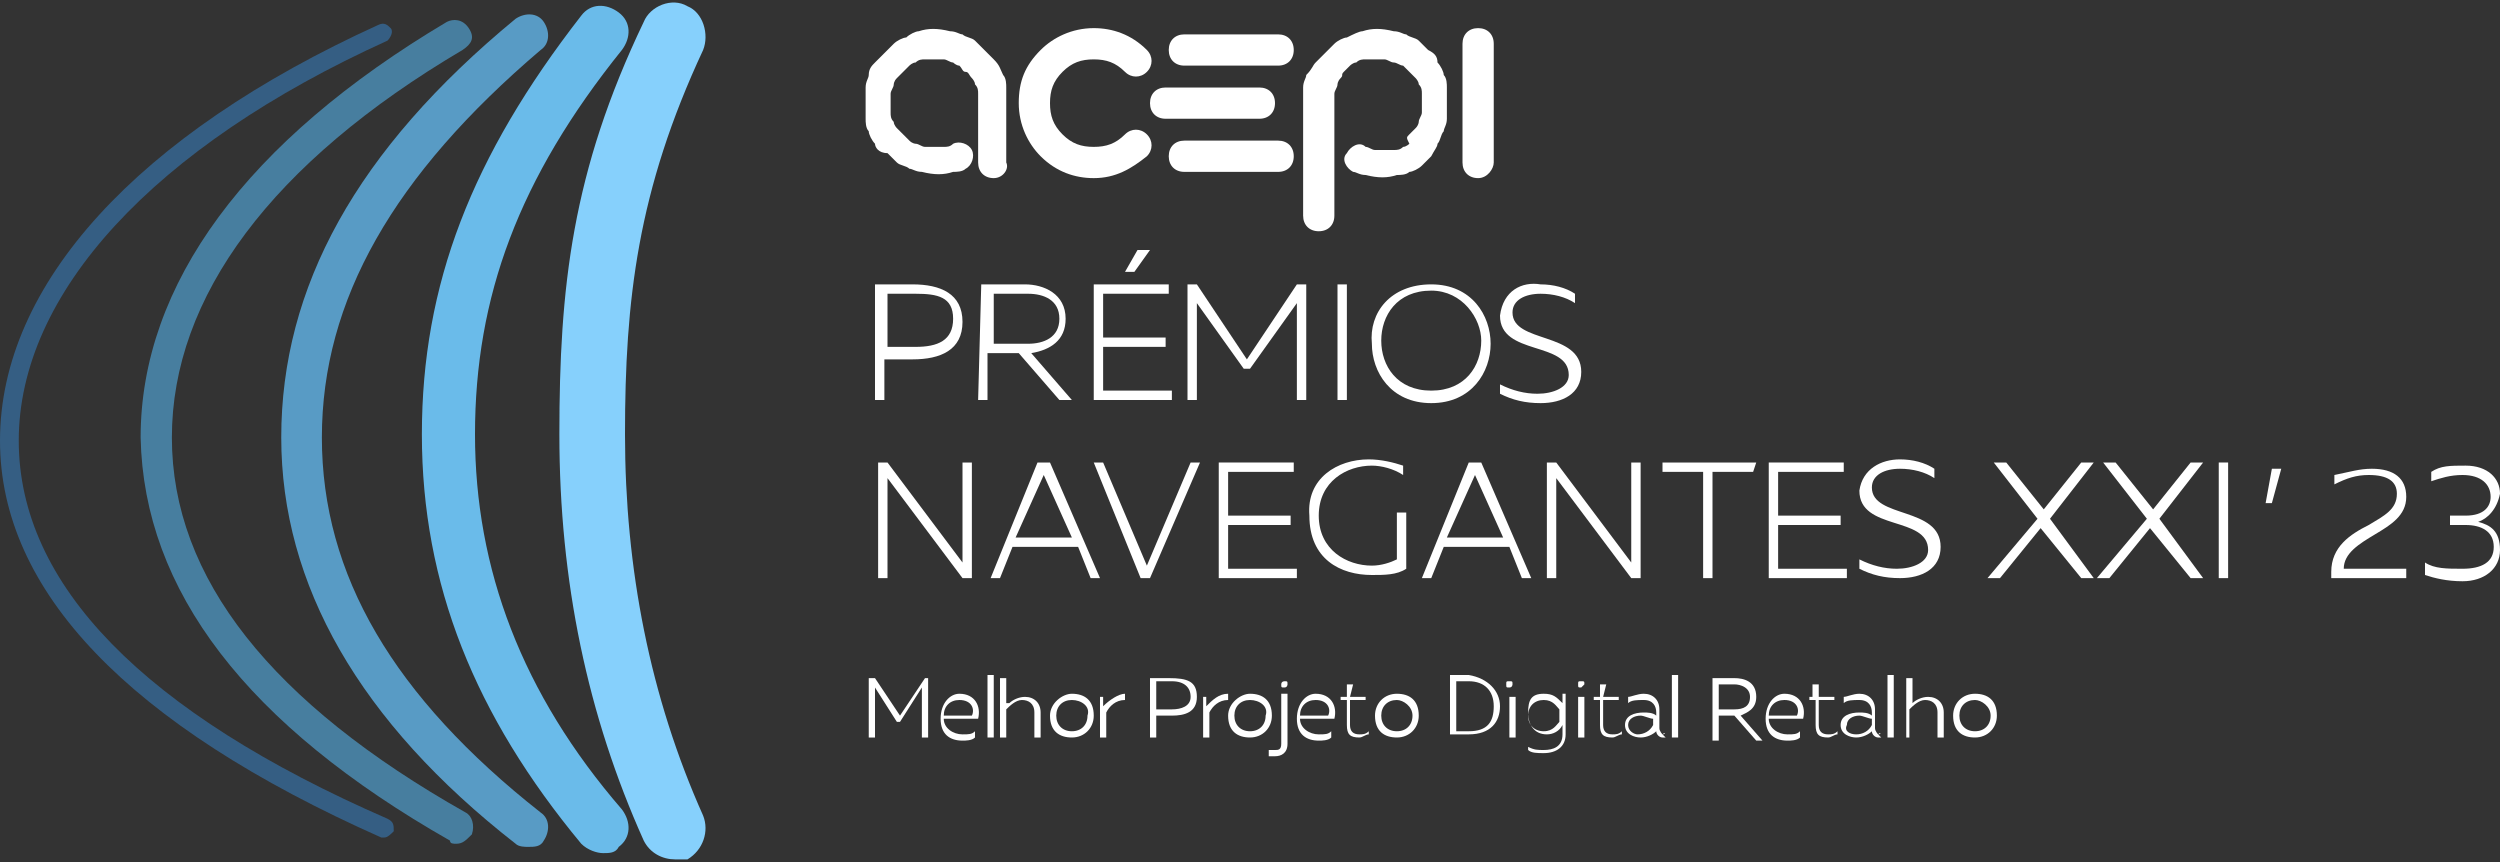 <?xml version="1.0" encoding="utf-8"?>
<!-- Generator: Adobe Illustrator 28.0.0, SVG Export Plug-In . SVG Version: 6.00 Build 0)  -->
<svg version="1.1" id="Layer_1" xmlns="http://www.w3.org/2000/svg" xmlns:xlink="http://www.w3.org/1999/xlink" x="0px" y="0px"
	 viewBox="0 0 80 27.6" style="enable-background:new 0 0 80 27.6;" xml:space="preserve">
<rect x="0" y="0" width="80" height="27.6" fill="#333333" stroke="none"/>
<style type="text/css">
	.st0{fill:#FFFFFF;}
	.st1{fill:#355E83;}
	.st2{fill:#477E9F;}
	.st3{fill:#589BC5;}
	.st4{fill:#6ABBEA;}
	.st5{fill:#86D0FC;}
</style>
<path class="st0" d="M30.8,10.3c0,0.9-0.7,1.2-1.6,1.2h-0.9v1.3h-0.3V9.1h1.2C30.1,9.1,30.8,9.4,30.8,10.3L30.8,10.3L30.8,10.3z
	 M29.3,9.4h-0.9v1.7h0.9c0.7,0,1.2-0.2,1.2-0.9S30,9.4,29.3,9.4z"/>
<path class="st0" d="M31.4,9.1h1.4c0.6,0,1.3,0.3,1.3,1.1c0,0.7-0.5,1-1.1,1.1l1.3,1.5h-0.4l-1.3-1.5h-1v1.5h-0.3L31.4,9.1L31.4,9.1
	L31.4,9.1z M32.9,11c0.5,0,1-0.2,1-0.8c0-0.6-0.5-0.8-1-0.8h-1.1V11H32.9z"/>
<path class="st0" d="M37.4,9.4h-2.1v1.4h2v0.3h-2v1.4h2.2v0.3H35V9.1h2.4L37.4,9.4L37.4,9.4L37.4,9.4z M36.4,8h0.4l-0.5,0.7H36
	L36.4,8L36.4,8z"/>
<path class="st0" d="M41.8,12.8h-0.3V9.7l-1.5,2.1h-0.2l-1.5-2.1v3.1h-0.3V9.1h0.3l1.6,2.4l1.6-2.4h0.3L41.8,12.8L41.8,12.8
	L41.8,12.8z"/>
<path class="st0" d="M43.1,12.8h-0.3V9.1h0.3C43.1,9.1,43.1,12.8,43.1,12.8z"/>
<path class="st0" d="M45.8,9.1c1.3,0,1.9,1,1.9,1.9c0,0.9-0.6,1.9-1.9,1.9s-1.9-1-1.9-1.9C43.8,10,44.5,9.1,45.8,9.1z M45.8,9.3
	c-1.1,0-1.6,0.8-1.6,1.6c0,0.8,0.5,1.6,1.6,1.6c1.1,0,1.6-0.8,1.6-1.6C47.4,10.2,46.8,9.3,45.8,9.3z"/>
<path class="st0" d="M49.3,9.1c0.4,0,0.8,0.1,1.1,0.3v0.3c-0.3-0.2-0.7-0.3-1.1-0.3c-0.5,0-0.9,0.2-0.9,0.6c0,1,2.2,0.6,2.2,1.9
	c0,0.7-0.6,1-1.3,1c-0.5,0-0.9-0.1-1.3-0.3v-0.3c0.4,0.2,0.8,0.3,1.2,0.3c0.5,0,1-0.2,1-0.6c0-1.1-2.2-0.6-2.2-1.9
	C48.1,9.3,48.7,9,49.3,9.1L49.3,9.1L49.3,9.1z"/>
<path class="st0" d="M28.1,14.8h0.3l2.4,3.2v-3.2h0.3v3.7h-0.3l-2.4-3.2v3.2h-0.3V14.8z"/>
<path class="st0" d="M33.2,14.8h0.4l1.6,3.7h-0.3l-0.4-1h-2.1l-0.4,1h-0.3L33.2,14.8L33.2,14.8z M34.3,17.2l-0.9-2l0-0.1
	c0,0,0,0.1,0,0.1l-0.9,2H34.3z"/>
<path class="st0" d="M35,14.8h0.3l1.4,3.3l1.4-3.3h0.3l-1.6,3.7h-0.3L35,14.8L35,14.8L35,14.8z"/>
<path class="st0" d="M41.4,15.1h-2.1v1.4h2v0.3h-2v1.4h2.2v0.3H39v-3.7h2.4L41.4,15.1L41.4,15.1L41.4,15.1z"/>
<path class="st0" d="M43.8,14.7c0.4,0,0.8,0.1,1.1,0.2v0.3c-0.3-0.2-0.7-0.3-1-0.3c-0.8,0-1.7,0.5-1.7,1.6s0.9,1.6,1.7,1.6
	c0.3,0,0.6-0.1,0.8-0.2v-1.5H45v1.8c-0.3,0.2-0.7,0.2-1.1,0.2c-1,0-2-0.5-2-1.9C41.8,15.3,42.8,14.7,43.8,14.7L43.8,14.7L43.8,14.7z
	"/>
<path class="st0" d="M47,14.8h0.4l1.6,3.7h-0.3l-0.4-1h-2.1l-0.4,1h-0.3L47,14.8L47,14.8z M48.1,17.2l-0.9-2l0-0.1c0,0,0,0.1,0,0.1
	l-0.9,2H48.1z"/>
<path class="st0" d="M49.5,14.8h0.3l2.4,3.2v-3.2h0.3v3.7h-0.3l-2.4-3.2v3.2h-0.3V14.8z"/>
<path class="st0" d="M56.1,15.1h-1.3v3.4h-0.3v-3.4h-1.3v-0.3h3L56.1,15.1L56.1,15.1L56.1,15.1z"/>
<path class="st0" d="M59,15.1h-2.1v1.4h2v0.3h-2v1.4h2.2v0.3h-2.5v-3.7h2.4L59,15.1L59,15.1L59,15.1z"/>
<path class="st0" d="M60.8,14.7c0.4,0,0.8,0.1,1.1,0.3v0.3c-0.3-0.2-0.7-0.3-1.1-0.3c-0.5,0-0.9,0.2-0.9,0.6c0,1,2.2,0.6,2.2,1.9
	c0,0.7-0.6,1-1.3,1c-0.5,0-0.9-0.1-1.3-0.3v-0.3c0.4,0.2,0.8,0.3,1.2,0.3c0.5,0,1-0.2,1-0.6c0-1.1-2.2-0.6-2.2-1.9
	C59.6,15,60.2,14.7,60.8,14.7L60.8,14.7L60.8,14.7z"/>
<path class="st0" d="M65.2,16.6l-1.4-1.8h0.4l1.2,1.5l1.2-1.5h0.4l-1.4,1.8l1.4,1.9h-0.4l-1.3-1.6l-1.3,1.6h-0.4L65.2,16.6z"/>
<path class="st0" d="M68.7,16.6l-1.4-1.8h0.4l1.2,1.5l1.2-1.5h0.4l-1.4,1.8l1.4,1.9h-0.4l-1.3-1.6l-1.3,1.6h-0.4L68.7,16.6z"/>
<path class="st0" d="M71.3,18.5H71v-3.7h0.3V18.5z"/>
<g>
	<path class="st0" d="M31.8,5.7c-0.3,0-0.5-0.2-0.5-0.5V3.3c0-0.1,0-0.2,0-0.3s0-0.2-0.1-0.3c0-0.1-0.1-0.2-0.1-0.2
		C31,2.4,31,2.3,30.9,2.3s-0.1-0.1-0.2-0.2C30.6,2.1,30.5,2,30.5,2c-0.1,0-0.2-0.1-0.3-0.1c-0.2,0-0.4,0-0.6,0c-0.1,0-0.2,0-0.3,0.1
		c-0.1,0-0.2,0.1-0.2,0.1C29,2.2,29,2.2,28.9,2.3s-0.1,0.1-0.2,0.2c-0.1,0.1-0.1,0.2-0.1,0.2c0,0.1-0.1,0.2-0.1,0.3
		c0,0.1,0,0.2,0,0.3s0,0.2,0,0.3c0,0.1,0,0.2,0.1,0.3c0,0.1,0.1,0.2,0.1,0.2c0.1,0.1,0.1,0.1,0.2,0.2C29,4.4,29,4.4,29.1,4.5
		c0.1,0.1,0.2,0.1,0.2,0.1c0.1,0,0.2,0.1,0.3,0.1c0.2,0,0.4,0,0.6,0c0.1,0,0.2,0,0.3-0.1c0.2-0.1,0.5,0,0.6,0.2s0,0.5-0.2,0.6
		c-0.1,0.1-0.3,0.1-0.4,0.1c-0.3,0.1-0.6,0.1-1,0c-0.2,0-0.3-0.1-0.4-0.1c-0.1-0.1-0.3-0.1-0.4-0.2c-0.1-0.1-0.2-0.2-0.3-0.3
		C28.1,4.9,28,4.7,28,4.6c-0.1-0.1-0.2-0.3-0.2-0.4c-0.1-0.1-0.1-0.3-0.1-0.4c0-0.2,0-0.3,0-0.5s0-0.3,0-0.5c0-0.2,0.1-0.3,0.1-0.4
		C27.8,2.2,27.9,2.1,28,2c0.1-0.1,0.2-0.2,0.3-0.3c0.1-0.1,0.2-0.2,0.3-0.3c0.1-0.1,0.3-0.2,0.4-0.2C29.1,1.1,29.3,1,29.4,1
		c0.3-0.1,0.6-0.1,1,0c0.2,0,0.3,0.1,0.4,0.1c0.1,0.1,0.3,0.1,0.4,0.2c0.1,0.1,0.2,0.2,0.3,0.3c0.1,0.1,0.2,0.2,0.3,0.3
		C32,2.1,32,2.2,32.1,2.4c0.1,0.1,0.1,0.3,0.1,0.4c0,0.2,0,0.3,0,0.5v1.9C32.3,5.4,32.1,5.7,31.8,5.7L31.8,5.7L31.8,5.7z"/>
	<path class="st0" d="M42.2,7.4c-0.3,0-0.5-0.2-0.5-0.5V3.3c0-0.2,0-0.3,0-0.5c0-0.2,0.1-0.3,0.1-0.4C42,2.2,42,2.1,42.1,2
		c0.1-0.1,0.2-0.2,0.3-0.3c0.1-0.1,0.2-0.2,0.3-0.3c0.1-0.1,0.3-0.2,0.4-0.2C43.3,1.1,43.5,1,43.6,1c0.3-0.1,0.6-0.1,1,0
		c0.2,0,0.3,0.1,0.4,0.1c0.1,0.1,0.3,0.1,0.4,0.2c0.1,0.1,0.2,0.2,0.3,0.3C45.9,1.7,46,1.8,46,2c0.1,0.1,0.2,0.3,0.2,0.4
		c0.1,0.1,0.1,0.3,0.1,0.4c0,0.2,0,0.3,0,0.5s0,0.3,0,0.5c0,0.2-0.1,0.3-0.1,0.4c-0.1,0.1-0.1,0.3-0.2,0.4C46,4.7,45.9,4.8,45.8,5
		c-0.1,0.1-0.2,0.2-0.3,0.3c-0.1,0.1-0.3,0.2-0.4,0.2c-0.1,0.1-0.3,0.1-0.4,0.1c-0.3,0.1-0.6,0.1-1,0c-0.2,0-0.3-0.1-0.4-0.1
		c-0.2-0.1-0.4-0.4-0.2-0.6c0.1-0.2,0.4-0.4,0.6-0.2c0.1,0,0.2,0.1,0.3,0.1c0.2,0,0.4,0,0.6,0c0.1,0,0.2,0,0.3-0.1
		c0.1,0,0.2-0.1,0.2-0.1C45,4.4,45,4.4,45.1,4.3c0.1-0.1,0.1-0.1,0.2-0.2c0.1-0.1,0.1-0.2,0.1-0.2c0-0.1,0.1-0.2,0.1-0.3
		c0-0.1,0-0.2,0-0.3s0-0.2,0-0.3s0-0.2-0.1-0.3c0-0.1-0.1-0.2-0.1-0.2c-0.1-0.1-0.1-0.1-0.2-0.2C45,2.2,45,2.2,44.9,2.1
		C44.8,2.1,44.7,2,44.6,2c-0.1,0-0.2-0.1-0.3-0.1c-0.2,0-0.4,0-0.6,0c-0.1,0-0.2,0-0.3,0.1c-0.1,0-0.2,0.1-0.2,0.1
		c-0.1,0.1-0.1,0.1-0.2,0.2S43,2.4,42.9,2.5c-0.1,0.1-0.1,0.2-0.1,0.2c0,0.1-0.1,0.2-0.1,0.3c0,0.1,0,0.2,0,0.3v3.6
		C42.7,7.2,42.5,7.4,42.2,7.4L42.2,7.4L42.2,7.4z"/>
	<path class="st0" d="M47.3,5.7c-0.3,0-0.5-0.2-0.5-0.5V1.4c0-0.3,0.2-0.5,0.5-0.5s0.5,0.2,0.5,0.5v3.8C47.8,5.4,47.6,5.7,47.3,5.7z
		"/>
	<path class="st0" d="M35,5.7c-0.6,0-1.2-0.2-1.7-0.7c-0.4-0.4-0.7-1-0.7-1.7s0.2-1.2,0.7-1.7c0.4-0.4,1-0.7,1.7-0.7
		c0.6,0,1.2,0.2,1.7,0.7c0.2,0.2,0.2,0.5,0,0.7c-0.2,0.2-0.5,0.2-0.7,0c-0.3-0.3-0.6-0.4-1-0.4S34.3,2,34,2.3
		c-0.3,0.3-0.4,0.6-0.4,1s0.1,0.7,0.4,1c0.3,0.3,0.6,0.4,1,0.4s0.7-0.1,1-0.4c0.2-0.2,0.5-0.2,0.7,0c0.2,0.2,0.2,0.5,0,0.7
		C36.2,5.4,35.7,5.7,35,5.7z"/>
	<g>
		<path class="st0" d="M37.9,4.5h3c0.3,0,0.5,0.2,0.5,0.5v0c0,0.3-0.2,0.5-0.5,0.5h-3c-0.3,0-0.5-0.2-0.5-0.5v0
			C37.4,4.7,37.6,4.5,37.9,4.5z"/>
		<path class="st0" d="M37.3,2.8h3c0.3,0,0.5,0.2,0.5,0.5v0c0,0.3-0.2,0.5-0.5,0.5h-3c-0.3,0-0.5-0.2-0.5-0.5v0
			C36.8,3,37,2.8,37.3,2.8z"/>
		<path class="st0" d="M37.9,1.1h3c0.3,0,0.5,0.2,0.5,0.5v0c0,0.3-0.2,0.5-0.5,0.5h-3c-0.3,0-0.5-0.2-0.5-0.5v0
			C37.4,1.3,37.6,1.1,37.9,1.1z"/>
	</g>
</g>
<g>
	<path class="st1" d="M12.3,26.8c0,0-0.1,0-0.1,0C4.1,23.2,0,18.9,0,14.1c0-5,4.4-9.8,12.1-13.3c0.2-0.1,0.3,0,0.4,0.1
		s0,0.3-0.1,0.4C4.9,4.7,0.6,9.4,0.6,14.1c0,4.6,4,8.7,11.8,12.1c0.2,0.1,0.2,0.2,0.2,0.4C12.5,26.7,12.4,26.8,12.3,26.8L12.3,26.8z
		"/>
	<path class="st2" d="M14.6,27c-0.1,0-0.2,0-0.2-0.1c-6.5-3.7-9.8-8-9.9-12.9c0-4.9,3.4-9.5,9.8-13.3c0.2-0.1,0.5-0.1,0.7,0.2
		s0.1,0.5-0.2,0.7C8.7,5.2,5.5,9.5,5.5,14c0,4.5,3.2,8.5,9.4,12c0.2,0.1,0.3,0.4,0.2,0.7C14.9,26.9,14.8,27,14.6,27L14.6,27z"/>
	<path class="st3" d="M16.9,27.1c-0.1,0-0.3,0-0.4-0.1c-5-3.9-7.5-8.3-7.5-13c0-4.8,2.4-9.2,7.5-13.4c0.3-0.2,0.7-0.2,0.9,0.1
		s0.2,0.7-0.1,0.9c-4.7,4-7,8-7,12.4c0,4.4,2.3,8.3,7,12c0.3,0.2,0.3,0.6,0.1,0.9C17.3,27.1,17.1,27.1,16.9,27.1L16.9,27.1
		L16.9,27.1z"/>
	<path class="st4" d="M19.3,27.3c-0.2,0-0.5-0.1-0.7-0.3c-3.4-4.1-5.1-8.3-5.1-13.1c0-4.8,1.6-8.9,5.1-13.4c0.3-0.4,0.8-0.4,1.2-0.1
		s0.4,0.8,0.1,1.2c-3.3,4.1-4.7,7.9-4.7,12.3c0,4.3,1.5,8.3,4.7,12c0.3,0.4,0.3,0.9-0.1,1.2C19.7,27.3,19.5,27.3,19.3,27.3
		L19.3,27.3L19.3,27.3z"/>
	<path class="st5" d="M21.6,27.5c-0.4,0-0.8-0.2-1-0.6c-1.8-4-2.7-8.3-2.7-13s0.4-8.4,2.7-13.2c0.2-0.5,0.9-0.8,1.4-0.5
		c0.5,0.2,0.7,0.9,0.5,1.4c-2.1,4.5-2.5,8-2.5,12.3s0.8,8.4,2.5,12.2c0.2,0.5,0,1.1-0.5,1.4C21.9,27.5,21.7,27.5,21.6,27.5z"/>
</g>
<g>
	<g>
		<path class="st0" d="M72.7,15H73l-0.3,1.1h-0.2L72.7,15z"/>
	</g>
	<g>
		<path class="st0" d="M75.9,15c0.7,0,1.1,0.3,1.1,0.9c0,0.6-0.5,0.9-1,1.2c-0.5,0.3-1,0.6-1,1.1l2,0v0.3h-2.4v-0.2
			c0-0.8,0.6-1.2,1.2-1.5c0.5-0.3,0.9-0.5,0.9-1c0-0.4-0.3-0.6-0.9-0.6c-0.4,0-0.7,0.1-1.1,0.3v-0.3C75.2,15.1,75.5,15,75.9,15
			L75.9,15z"/>
	</g>
	<g>
		<path class="st0" d="M79.3,16.7c0.4,0.1,0.7,0.3,0.7,0.9c0,0.6-0.5,1-1.2,1c-0.5,0-0.9-0.1-1.2-0.2V18c0.3,0.2,0.7,0.2,1.2,0.2
			c0.6,0,1-0.2,1-0.7c0-0.5-0.4-0.7-0.9-0.7h-0.5v-0.3l0.5,0c0.6,0,0.8-0.3,0.8-0.6c0-0.4-0.3-0.7-0.9-0.7c-0.4,0-0.7,0.1-1,0.2
			v-0.3c0.3-0.2,0.6-0.2,1.1-0.2c0.7,0,1.1,0.4,1.1,0.9C79.9,16.3,79.6,16.6,79.3,16.7L79.3,16.7z"/>
	</g>
</g>
<g>
	<path class="st0" d="M29.7,23.6h-0.2V22l-0.7,1.1h-0.1L28,22v1.6h-0.2v-1.9H28l0.8,1.2l0.8-1.2h0.1L29.7,23.6L29.7,23.6z"/>
	<path class="st0" d="M30.7,22.2c0.5,0,0.7,0.4,0.6,0.8h-1.1c0,0.3,0.3,0.5,0.6,0.5c0.2,0,0.3,0,0.4-0.1v0.2
		c-0.1,0.1-0.3,0.1-0.4,0.1c-0.4,0-0.7-0.2-0.7-0.7S30.4,22.2,30.7,22.2z M30.7,22.4c-0.3,0-0.5,0.2-0.5,0.5h0.9
		C31.2,22.7,31.1,22.4,30.7,22.4z"/>
	<path class="st0" d="M31.8,23.6h-0.2v-2h0.2V23.6z"/>
	<path class="st0" d="M32.3,22.5c0.1-0.1,0.3-0.2,0.5-0.2c0.3,0,0.5,0.2,0.5,0.5v0.8h-0.2v-0.8c0-0.3-0.2-0.4-0.4-0.4
		c-0.2,0-0.4,0.2-0.5,0.3v0.9h-0.2v-1.9h0.2V22.5L32.3,22.5z"/>
	<path class="st0" d="M34.3,22.2c0.4,0,0.7,0.2,0.7,0.7c0,0.4-0.3,0.7-0.7,0.7s-0.7-0.2-0.7-0.7C33.6,22.5,34,22.2,34.3,22.2z
		 M34.3,22.4c-0.3,0-0.5,0.2-0.5,0.5c0,0.3,0.2,0.5,0.5,0.5c0.3,0,0.5-0.2,0.5-0.5C34.9,22.6,34.6,22.4,34.3,22.4z"/>
	<path class="st0" d="M36,22.2v0.2c-0.3,0-0.5,0.2-0.6,0.4v0.8h-0.2v-1.3h0.1v0.3C35.5,22.4,35.8,22.2,36,22.2L36,22.2z"/>
	<path class="st0" d="M38.3,22.3c0,0.5-0.4,0.6-0.8,0.6h-0.5v0.7h-0.2v-1.9h0.6C38,21.7,38.3,21.8,38.3,22.3z M37.5,21.8h-0.5v0.9
		h0.5c0.3,0,0.6-0.1,0.6-0.4S37.9,21.8,37.5,21.8z"/>
	<path class="st0" d="M39.3,22.2v0.2c-0.3,0-0.5,0.2-0.6,0.4v0.8h-0.2v-1.3h0.1v0.3C38.8,22.4,39,22.2,39.3,22.2L39.3,22.2z"/>
	<path class="st0" d="M40,22.2c0.4,0,0.7,0.2,0.7,0.7c0,0.4-0.3,0.7-0.7,0.7c-0.4,0-0.7-0.2-0.7-0.7C39.3,22.5,39.7,22.2,40,22.2z
		 M40,22.4c-0.3,0-0.5,0.2-0.5,0.5c0,0.3,0.2,0.5,0.5,0.5c0.3,0,0.5-0.2,0.5-0.5C40.6,22.6,40.3,22.4,40,22.4z"/>
	<path class="st0" d="M40.8,24.2c-0.1,0-0.1,0-0.2,0V24c0,0,0.1,0,0.2,0c0.1,0,0.2,0,0.2-0.2v-1.6h0.2v1.6
		C41.2,24.1,41,24.2,40.8,24.2L40.8,24.2z M41.1,22c-0.1,0-0.1,0-0.1-0.1c0-0.1,0.1-0.1,0.1-0.1c0.1,0,0.1,0,0.1,0.1
		C41.2,21.9,41.2,22,41.1,22z"/>
	<path class="st0" d="M42.1,22.2c0.5,0,0.7,0.4,0.6,0.8h-1.1c0,0.3,0.3,0.5,0.6,0.5c0.2,0,0.3,0,0.4-0.1v0.2
		c-0.1,0.1-0.3,0.1-0.4,0.1c-0.4,0-0.7-0.2-0.7-0.7S41.8,22.2,42.1,22.2z M42.1,22.4c-0.3,0-0.5,0.2-0.5,0.5h0.9
		C42.6,22.7,42.5,22.4,42.1,22.4z"/>
	<path class="st0" d="M43.2,22.3h0.5v0.1h-0.5v0.8c0,0.2,0.1,0.3,0.3,0.3c0.1,0,0.2,0,0.3-0.1v0.1c-0.1,0-0.2,0.1-0.3,0.1
		c-0.3,0-0.4-0.1-0.4-0.4v-0.8h-0.2v-0.1h0.2v-0.4l0.2,0L43.2,22.3L43.2,22.3z"/>
	<path class="st0" d="M44.7,22.2c0.4,0,0.7,0.2,0.7,0.7c0,0.4-0.3,0.7-0.7,0.7c-0.4,0-0.7-0.2-0.7-0.7C44,22.5,44.3,22.2,44.7,22.2z
		 M44.7,22.4c-0.3,0-0.5,0.2-0.5,0.5c0,0.3,0.2,0.5,0.5,0.5s0.5-0.2,0.5-0.5C45.2,22.6,44.9,22.4,44.7,22.4z"/>
	<path class="st0" d="M48,22.6c0,0.5-0.3,0.9-1,0.9h-0.6v-1.9h0.6C47.6,21.7,48,22.1,48,22.6z M47,21.8h-0.4v1.6H47
		c0.6,0,0.8-0.3,0.8-0.8S47.5,21.8,47,21.8L47,21.8z"/>
	<path class="st0" d="M48.3,22c-0.1,0-0.1,0-0.1-0.1c0-0.1,0-0.1,0.1-0.1s0.1,0,0.1,0.1C48.4,21.9,48.4,22,48.3,22z M48.3,22.3h0.2
		v1.3h-0.2C48.3,23.6,48.3,22.3,48.3,22.3z"/>
	<path class="st0" d="M49.4,22.2c0.3,0,0.4,0.1,0.6,0.3v-0.3h0.1v1.3c0,0.4-0.3,0.6-0.7,0.6c-0.2,0-0.4,0-0.5-0.1v-0.1
		c0.2,0.1,0.3,0.1,0.5,0.1c0.3,0,0.6-0.1,0.6-0.5v-0.3c-0.1,0.2-0.3,0.3-0.5,0.3c-0.4,0-0.6-0.3-0.6-0.7S49,22.2,49.4,22.2
		L49.4,22.2z M49.4,22.4c-0.3,0-0.5,0.2-0.5,0.5c0,0.3,0.2,0.5,0.5,0.5c0.3,0,0.4-0.2,0.5-0.3v-0.4C49.8,22.6,49.7,22.4,49.4,22.4z"
		/>
	<path class="st0" d="M50.6,22c-0.1,0-0.1,0-0.1-0.1c0-0.1,0-0.1,0.1-0.1c0.1,0,0.1,0,0.1,0.1C50.7,21.9,50.6,22,50.6,22z
		 M50.5,22.3h0.2v1.3h-0.2C50.5,23.6,50.5,22.3,50.5,22.3z"/>
	<path class="st0" d="M51.3,22.3h0.5v0.1h-0.5v0.8c0,0.2,0.1,0.3,0.3,0.3c0.1,0,0.2,0,0.3-0.1v0.1c-0.1,0-0.2,0.1-0.3,0.1
		c-0.3,0-0.4-0.1-0.4-0.4v-0.8h-0.2v-0.1h0.2v-0.4l0.2,0L51.3,22.3L51.3,22.3z"/>
	<path class="st0" d="M53.2,23.5C53.3,23.5,53.3,23.4,53.2,23.5l0.1,0.1c0,0-0.1,0-0.1,0c-0.1,0-0.2-0.1-0.2-0.2
		c-0.1,0.1-0.3,0.2-0.5,0.2c-0.2,0-0.5-0.1-0.5-0.4c0-0.3,0.3-0.4,0.6-0.4c0.1,0,0.3,0,0.4,0.1v-0.1c0-0.2-0.1-0.4-0.4-0.4
		c-0.2,0-0.4,0-0.5,0.1v-0.2c0.1,0,0.3-0.1,0.5-0.1c0.3,0,0.5,0.2,0.5,0.5v0.6C53.1,23.4,53.2,23.5,53.2,23.5L53.2,23.5z M52.4,23.5
		c0.2,0,0.4-0.1,0.5-0.3V23c-0.1,0-0.3-0.1-0.4-0.1c-0.2,0-0.4,0.1-0.4,0.3C52.1,23.4,52.3,23.5,52.4,23.5L52.4,23.5z"/>
	<path class="st0" d="M53.7,23.6h-0.2v-2h0.2V23.6z"/>
	<path class="st0" d="M54.8,21.7h0.7c0.3,0,0.7,0.1,0.7,0.6c0,0.4-0.3,0.5-0.5,0.6l0.7,0.8h-0.2l-0.7-0.8H55v0.8h-0.2L54.8,21.7
		L54.8,21.7z M55.5,22.7c0.3,0,0.5-0.1,0.5-0.4c0-0.3-0.3-0.4-0.5-0.4H55v0.8H55.5z"/>
	<path class="st0" d="M57.1,22.2c0.5,0,0.7,0.4,0.6,0.8h-1.1c0,0.3,0.3,0.5,0.6,0.5c0.2,0,0.3,0,0.4-0.1v0.2
		c-0.1,0.1-0.3,0.1-0.4,0.1c-0.4,0-0.7-0.2-0.7-0.7S56.8,22.2,57.1,22.2z M57.1,22.4c-0.3,0-0.5,0.2-0.5,0.5h0.9
		C57.6,22.7,57.5,22.4,57.1,22.4z"/>
	<path class="st0" d="M58.2,22.3h0.5v0.1h-0.5v0.8c0,0.2,0.1,0.3,0.3,0.3c0.1,0,0.2,0,0.3-0.1v0.1c-0.1,0-0.2,0.1-0.3,0.1
		c-0.3,0-0.4-0.1-0.4-0.4v-0.8h-0.2v-0.1H58v-0.4l0.2,0L58.2,22.3L58.2,22.3z"/>
	<path class="st0" d="M60.1,23.5C60.2,23.5,60.2,23.4,60.1,23.5l0.1,0.1c0,0-0.1,0-0.1,0c-0.1,0-0.2-0.1-0.2-0.2
		c-0.1,0.1-0.3,0.2-0.5,0.2c-0.2,0-0.5-0.1-0.5-0.4c0-0.3,0.3-0.4,0.6-0.4c0.1,0,0.3,0,0.4,0.1v-0.1c0-0.2-0.1-0.4-0.4-0.4
		c-0.2,0-0.4,0-0.5,0.1v-0.2c0.1,0,0.3-0.1,0.5-0.1c0.3,0,0.5,0.2,0.5,0.5v0.6C60,23.4,60.1,23.5,60.1,23.5L60.1,23.5z M59.4,23.5
		c0.2,0,0.4-0.1,0.5-0.3V23c-0.1,0-0.3-0.1-0.4-0.1c-0.2,0-0.4,0.1-0.4,0.3C59,23.4,59.2,23.5,59.4,23.5L59.4,23.5z"/>
	<path class="st0" d="M60.6,23.6h-0.2v-2h0.2V23.6z"/>
	<path class="st0" d="M61.2,22.5c0.1-0.1,0.3-0.2,0.5-0.2c0.3,0,0.5,0.2,0.5,0.5v0.8H62v-0.8c0-0.3-0.2-0.4-0.4-0.4
		c-0.2,0-0.4,0.2-0.5,0.3v0.9H61v-1.9h0.2V22.5L61.2,22.5z"/>
	<path class="st0" d="M63.2,22.2c0.4,0,0.7,0.2,0.7,0.7c0,0.4-0.3,0.7-0.7,0.7c-0.4,0-0.7-0.2-0.7-0.7
		C62.5,22.5,62.8,22.2,63.2,22.2z M63.2,22.4c-0.3,0-0.5,0.2-0.5,0.5c0,0.3,0.2,0.5,0.5,0.5c0.3,0,0.5-0.2,0.5-0.5
		C63.7,22.6,63.4,22.4,63.2,22.4z"/>
</g>
</svg>
